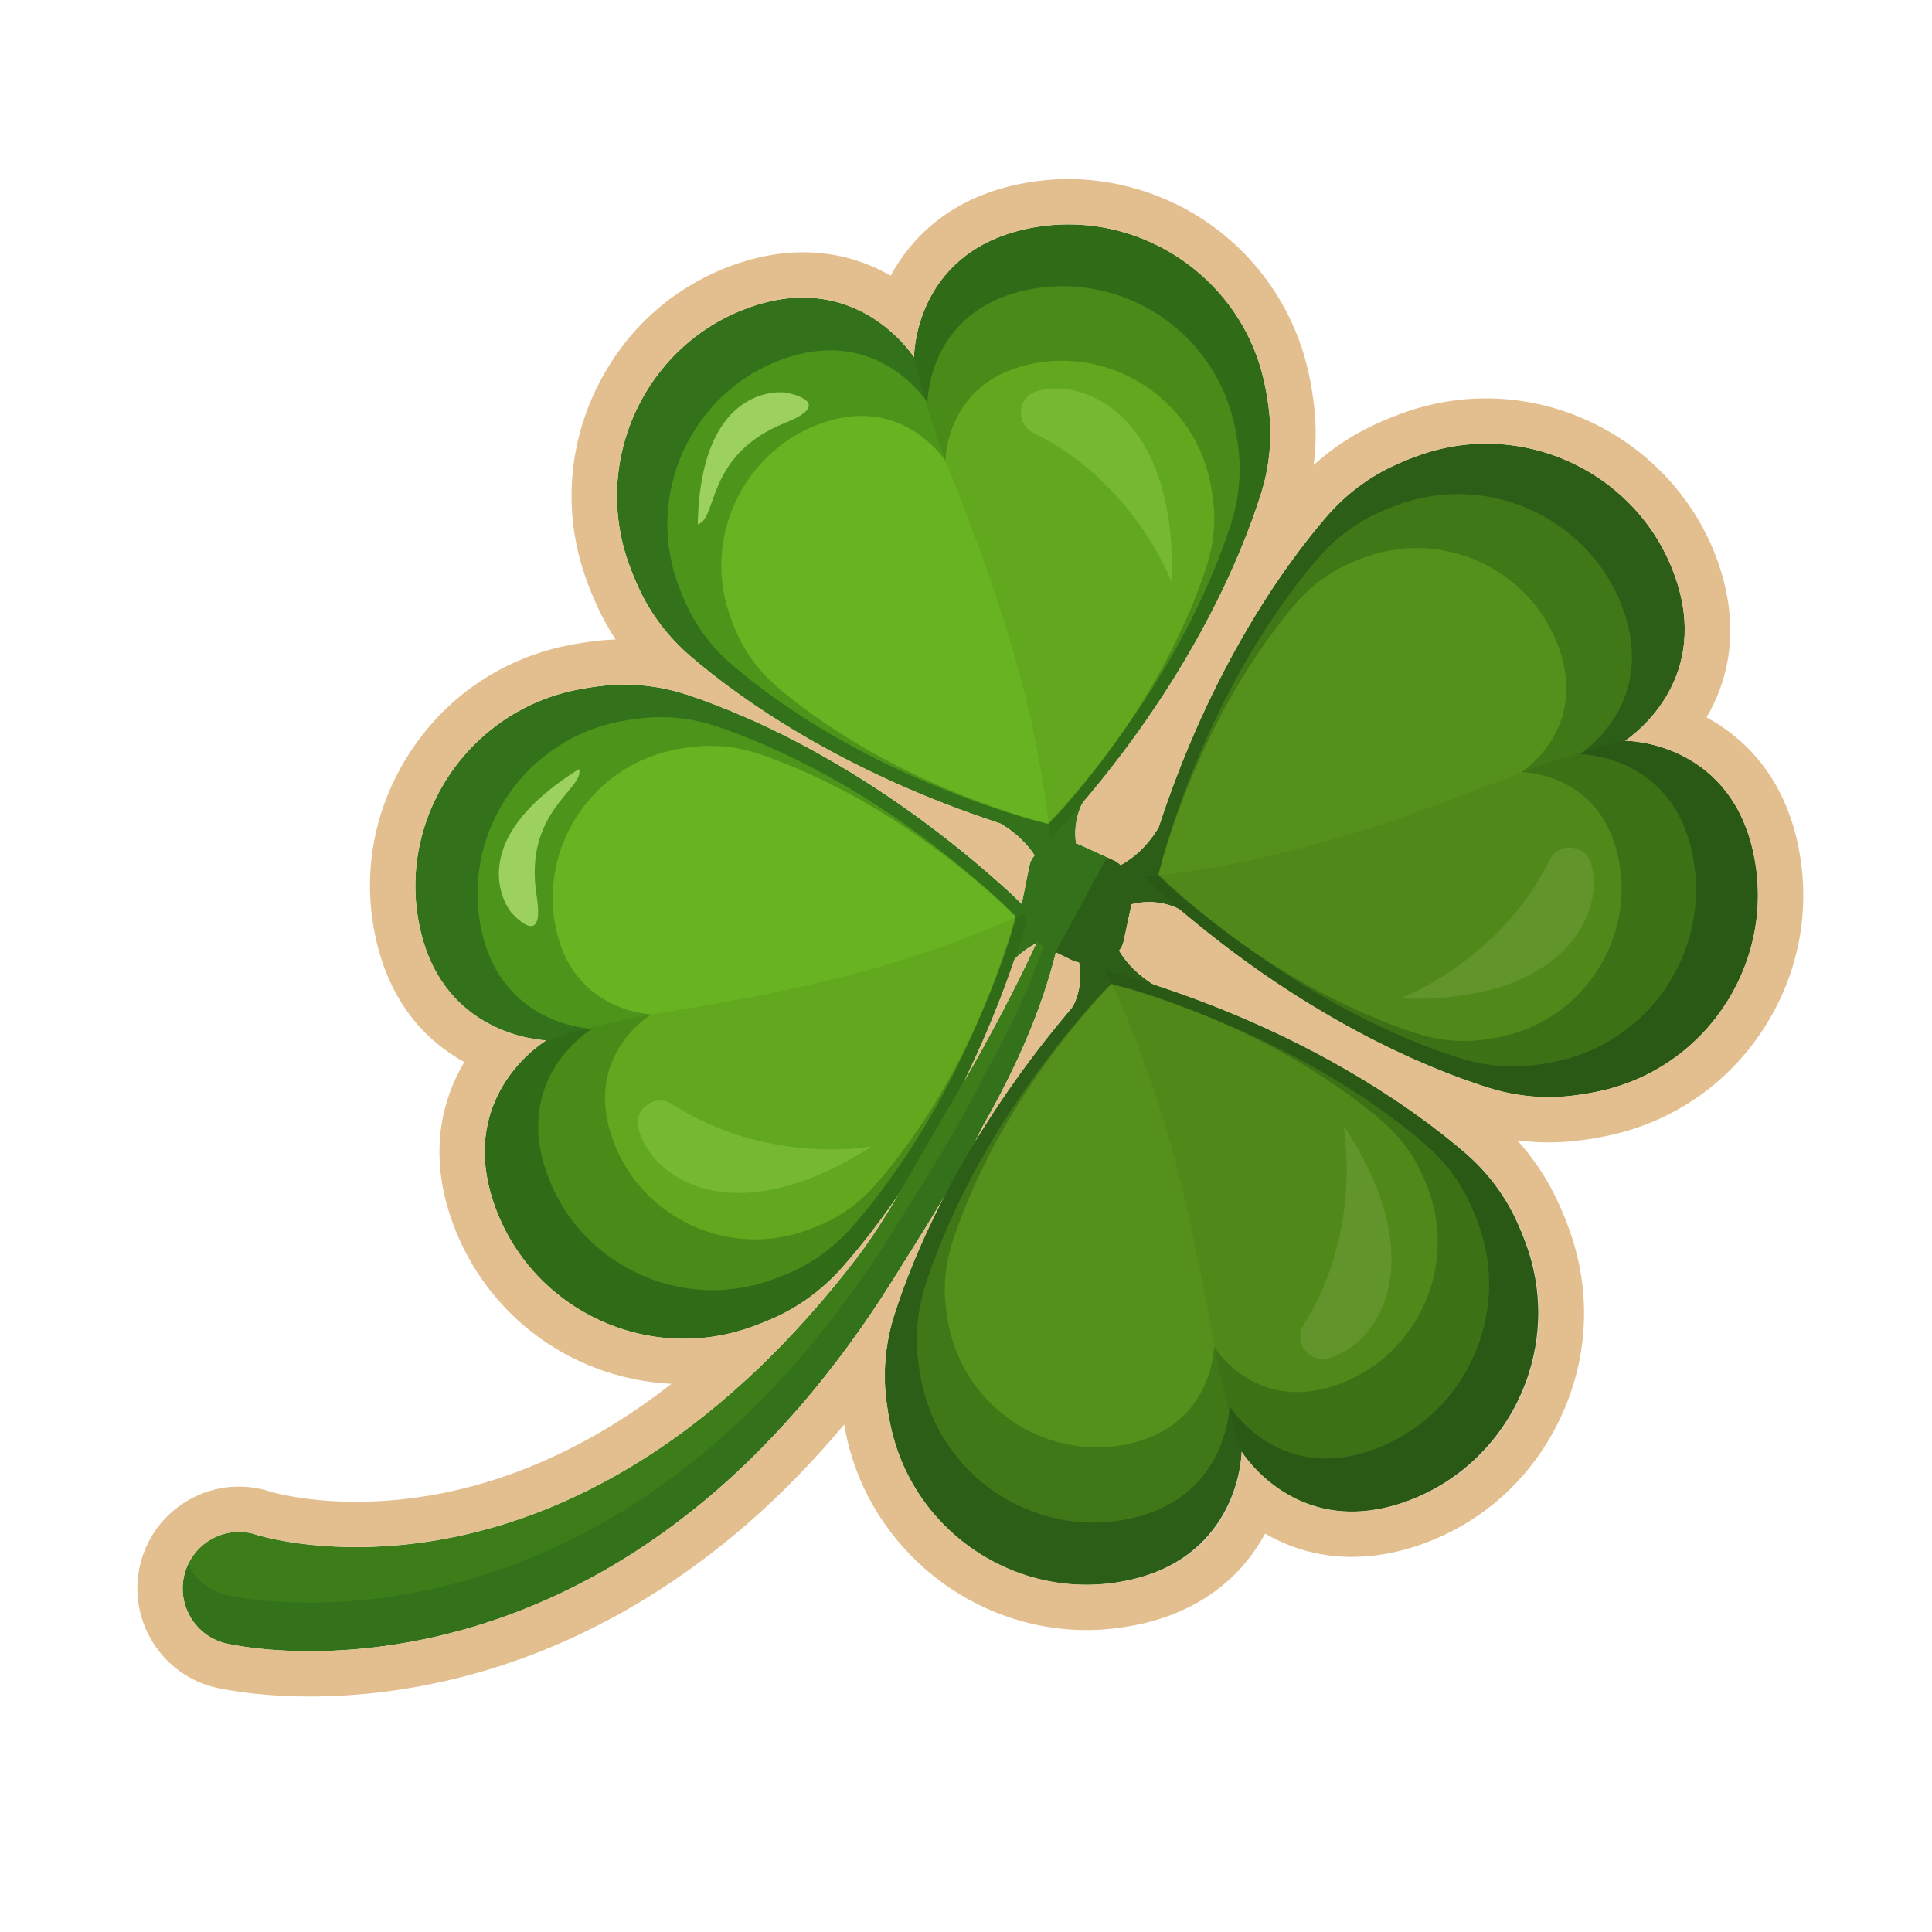 <?xml version="1.0" encoding="utf-8"?>
<!-- Generator: Adobe Illustrator 21.0.0, SVG Export Plug-In . SVG Version: 6.00 Build 0)  -->
<svg version="1.0" id="Layer_1" xmlns="http://www.w3.org/2000/svg" xmlns:xlink="http://www.w3.org/1999/xlink" x="0px" y="0px"
	 viewBox="0 0 255.915 255.915" enable-background="new 0 0 255.915 255.915" xml:space="preserve">
<path fill="#33721A" d="M127.935,107.076c0,0,7.08,1.77,9.815,7.482s5.068-1.609,5.068-1.609s-1.77-4.827,2.333-9.011
	S127.935,107.076,127.935,107.076z"/>
<g>
	<path fill="#33721A" d="M167.019,65.467c-2.542,8.048-9.332,24.818-25.603,43.183l-2.285,2.423l-0.016-0.055l-3.215-0.859
		c-23.498-7.064-38.092-17.757-44.486-23.263c-2.813-2.42-5.104-5.39-6.69-8.743c-0.637-1.358-1.168-2.677-1.603-3.958
		c-4.756-14.056,3.015-29.465,17.201-33.825c13.062-4.013,20.058,5.902,20.766,6.97l-0.016-0.064
		c0-0.097,0.026-13.448,14.381-16.843c14.253-3.366,28.618,5.574,31.936,19.839c0.306,1.329,0.553,2.739,0.721,4.241
		C168.528,58.197,168.139,61.93,167.019,65.467z"/>
	<path opacity="0.5" fill="#69B61B" d="M163.43,55.912c-2.905-12.494-15.488-20.326-27.971-17.375
		c-12.618,2.982-12.596,14.75-12.596,14.75l0.016,0.058c-0.621-0.937-6.748-9.62-18.19-6.104
		c-12.424,3.817-19.231,17.313-15.066,29.625c0.38,1.123,0.845,2.279,1.405,3.466c1.388,2.938,3.397,5.54,5.859,7.66
		c5.601,4.822,18.382,14.188,38.964,20.376l2.816,0.751l0.013,0.048l2.002-2.122c14.252-16.087,20.197-30.774,22.425-37.821
		c0.98-3.098,1.32-6.367,0.955-9.596C163.916,58.312,163.701,57.075,163.43,55.912z"/>
	<path opacity="0.53" fill="#81CE28" d="M160.177,63.286c-2.502-10.762-13.341-17.508-24.093-14.967
		c-10.868,2.569-10.85,12.706-10.85,12.706l0.014,0.05c-0.535-0.807-5.813-8.286-15.668-5.258
		c-10.702,3.288-16.565,14.913-12.977,25.518c0.327,0.968,0.728,1.963,1.21,2.986c1.195,2.531,2.926,4.772,5.047,6.598
		c4.825,4.154,15.834,12.221,33.562,17.551l2.426,0.647l0.012,0.041l1.725-1.827c12.276-13.857,17.397-26.508,19.317-32.578
		c0.844-2.669,1.137-5.485,0.823-8.266C160.595,65.353,160.41,64.288,160.177,63.286z"/>
	<path opacity="0.08" fill="#112805" d="M167.019,65.467c-2.542,8.048-9.332,24.818-25.603,43.183l-2.285,2.423l-0.016-0.055
		c-2.087-20.731-9.231-38.069-13.781-49.826c-2.937-7.59-4.247-13.853-4.247-13.853l-0.016-0.064
		c0-0.097,0.026-13.448,14.381-16.843c14.253-3.366,28.618,5.574,31.936,19.839c0.306,1.329,0.553,2.739,0.721,4.241
		C168.528,58.197,168.139,61.93,167.019,65.467z"/>
	<path opacity="0.7" fill="#BFEB7C" d="M104.07,51.997c0,0-11.262-1.676-11.647,17.461c2.667-0.703,0.983-9.215,11.564-13.438
		C111.029,53.209,104.07,51.997,104.07,51.997z"/>
	<path opacity="0.23" fill="#BFEB7C" d="M137.338,51.826c6.622-1.953,18.612,3.71,17.87,25.283c0,0-4.898-13.174-18.32-19.775
		C134.466,56.142,134.748,52.59,137.338,51.826z"/>
</g>
<path fill="#33721A" d="M130.027,134.644c0,0,1.77-7.08,7.482-9.815c5.712-2.735-1.609-5.068-1.609-5.068s-4.827,1.77-9.011-2.333
	S130.027,134.644,130.027,134.644z"/>
<g>
	<path fill="#33721A" d="M111.479,167.982c5.611-6.305,16.536-20.726,23.977-44.106l0.911-3.203l-0.055,0.014l-2.384-2.321
		C115.826,101.8,99.167,94.742,91.163,92.07c-3.519-1.176-7.244-1.623-10.936-1.268c-1.493,0.148-2.898,0.368-4.22,0.651
		c-14.509,3.114-23.763,17.68-20.243,32.097c3.243,13.274,15.342,14.205,16.622,14.266l-0.064,0.019
		c-0.083,0.049-11.537,6.91-7.101,20.979c4.409,13.966,19.444,21.726,33.396,17.269c1.298-0.418,2.636-0.927,4.012-1.553
		C106.008,173.001,109.015,170.755,111.479,167.982z"/>
	<path opacity="0.5" fill="#69B61B" d="M101.435,169.793c-12.219,3.904-25.39-2.892-29.249-15.125
		c-3.9-12.365,6.218-18.374,6.218-18.374l0.058-0.015c-1.123-0.054-11.718-0.869-14.559-12.497
		c-3.085-12.626,5.021-25.384,17.728-28.112c1.159-0.249,2.39-0.442,3.697-0.568c3.234-0.313,6.498,0.08,9.58,1.109
		c7.011,2.341,21.601,8.522,37.456,23.03l2.087,2.034l0.048-0.013l-0.797,2.806c-6.518,20.479-16.088,33.108-20.999,38.631
		c-2.159,2.428-4.793,4.395-7.753,5.735C103.745,168.981,102.572,169.43,101.435,169.793z"/>
	<path opacity="0.53" fill="#81CE28" d="M106.102,163.222c-10.525,3.363-21.87-2.491-25.194-13.029
		c-3.36-10.651,5.356-15.826,5.356-15.826l0.05-0.013c-0.967-0.046-10.094-0.749-12.541-10.764
		c-2.657-10.875,4.325-21.865,15.271-24.215c0.999-0.214,2.059-0.381,3.184-0.489c2.786-0.27,5.597,0.069,8.252,0.956
		c6.039,2.017,18.606,7.341,32.264,19.838l1.798,1.752l0.041-0.011l-0.686,2.417c-5.614,17.64-13.857,28.519-18.088,33.276
		c-1.86,2.092-4.128,3.786-6.678,4.94C108.091,162.523,107.082,162.909,106.102,163.222z"/>
	<path opacity="0.08" fill="#112805" d="M111.479,167.982c5.611-6.305,16.536-20.726,23.977-44.106l0.911-3.203l-0.055,0.014
		c-18.875,8.825-37.425,11.569-49.853,13.682c-8.023,1.364-14.073,3.447-14.073,3.447l-0.064,0.019
		c-0.083,0.049-11.537,6.91-7.101,20.979c4.409,13.966,19.444,21.726,33.396,17.269c1.298-0.418,2.636-0.927,4.012-1.553
		C106.008,173.001,109.015,170.755,111.479,167.982z"/>
	<path opacity="0.7" fill="#BFEB7C" d="M67.671,120.814c0,0-7.208-8.814,9.032-18.946c0.762,2.651-7.411,5.564-5.619,16.815
		C72.276,126.17,67.671,120.814,67.671,120.814z"/>
	<path opacity="0.23" fill="#BFEB7C" d="M84.562,149.476c1.714,6.687,12.719,14.086,30.868,2.4c0,0-13.823,2.54-26.367-5.607
		C86.798,144.798,83.891,146.86,84.562,149.476z"/>
</g>
<path fill="#33721A" d="M157.596,132.553c0,0-21.32,7.321-17.217,3.138c0.782-0.798,1.352-1.619,1.76-2.426v-0.003
	c0.093-0.187,0.18-0.37,0.257-0.554c0.035-0.087,0.071-0.177,0.106-0.264c0.103-0.27,0.19-0.534,0.264-0.798
	c0.023-0.087,0.045-0.174,0.068-0.261c0.019-0.084,0.042-0.171,0.058-0.254c0.074-0.351,0.126-0.689,0.158-1.014
	c0.013-0.145,0.023-0.286,0.032-0.422c0.01-0.27,0.01-0.525,0.006-0.763c-0.023-0.589-0.097-1.088-0.171-1.467
	c-0.1-0.496-0.206-0.785-0.206-0.785s2.333-7.321,5.068-1.609c0.087,0.18,0.177,0.354,0.27,0.525
	c0.058,0.109,0.119,0.216,0.183,0.319h0.003c0,0.006,0.003,0.01,0.006,0.016c0.006,0.016,0.016,0.035,0.029,0.051
	c0.006,0.013,0.016,0.029,0.026,0.042c0.042,0.071,0.084,0.138,0.132,0.206c0.061,0.103,0.129,0.206,0.2,0.306
	c0.016,0.029,0.035,0.058,0.061,0.087c0.08,0.119,0.167,0.238,0.254,0.354c0.029,0.039,0.058,0.077,0.09,0.113
	c0.013,0.023,0.032,0.045,0.048,0.064c0.016,0.023,0.035,0.045,0.055,0.068c0.042,0.058,0.09,0.116,0.138,0.171
	c0.032,0.042,0.064,0.084,0.1,0.122c0.084,0.1,0.167,0.196,0.254,0.29c0.029,0.032,0.058,0.068,0.09,0.1
	c0.119,0.126,0.238,0.251,0.36,0.373c0.103,0.106,0.212,0.209,0.319,0.309c0.051,0.048,0.103,0.097,0.154,0.142
	c0.103,0.097,0.206,0.187,0.312,0.277c0.116,0.1,0.235,0.2,0.354,0.293c0.177,0.145,0.354,0.28,0.534,0.412
	c0.103,0.077,0.206,0.151,0.309,0.222c0.016,0.013,0.029,0.023,0.045,0.032c0.129,0.09,0.261,0.177,0.393,0.264
	c0.135,0.09,0.273,0.177,0.409,0.261c0.016,0.01,0.035,0.023,0.052,0.032c0.003,0,0.003,0,0.006,0.003
	C155.392,132.003,157.596,132.553,157.596,132.553z"/>
<g>
	<path fill="#33721A" d="M194.094,152.734c-6.385-5.52-20.962-16.238-44.449-23.342l-3.217-0.865l0.015,0.055L144.155,131
		c-16.31,18.339-23.133,35.099-25.692,43.141c-1.127,3.536-1.521,7.267-1.114,10.954c0.169,1.491,0.409,2.892,0.711,4.211
		c3.32,14.464,18.018,23.508,32.386,19.781c13.229-3.434,13.989-15.546,14.032-16.827l0.02,0.063
		c0.051,0.082,7.074,11.438,21.081,6.799c13.904-4.609,21.452-19.756,16.798-33.643c-0.437-1.292-0.965-2.622-1.61-3.99
		C199.191,158.133,196.902,155.159,194.094,152.734z"/>
	<path opacity="0.5" fill="#69B61B" d="M196.048,162.752c4.077,12.162-2.533,25.431-14.713,29.465
		c-12.31,4.078-18.463-5.953-18.463-5.953l-0.016-0.058c-0.038,1.123-0.703,11.73-12.291,14.738
		c-12.583,3.266-25.457-4.656-28.365-17.324c-0.265-1.156-0.476-2.384-0.621-3.688c-0.359-3.23-0.012-6.498,0.974-9.595
		c2.242-7.044,8.217-21.722,22.502-37.786l2.005-2.116l-0.014-0.048l2.818,0.756c20.573,6.223,33.339,15.611,38.932,20.443
		c2.459,2.124,4.463,4.729,5.846,7.67C195.203,160.454,195.668,161.62,196.048,162.752z"/>
	<path opacity="0.53" fill="#81CE28" d="M189.41,158.18c3.512,10.476-2.182,21.905-12.673,25.381
		c-10.604,3.513-15.904-5.128-15.904-5.128l-0.014-0.05c-0.033,0.968-0.606,10.104-10.588,12.695
		c-10.839,2.813-21.928-4.01-24.433-14.922c-0.229-0.996-0.41-2.053-0.535-3.177c-0.309-2.782-0.01-5.598,0.839-8.265
		c1.931-6.068,7.078-18.711,19.382-32.548l1.727-1.823l-0.012-0.041l2.427,0.652c17.721,5.36,28.717,13.447,33.535,17.609
		c2.118,1.83,3.845,4.074,5.035,6.607C188.682,156.2,189.083,157.205,189.41,158.18z"/>
	<path opacity="0.08" fill="#112805" d="M194.094,152.734c-6.385-5.52-20.962-16.238-44.449-23.342l-3.217-0.865l0.015,0.055
		c9.093,18.747,12.099,37.258,14.389,49.655c1.478,8.003,3.647,14.023,3.647,14.023l0.02,0.063
		c0.051,0.082,7.074,11.438,21.081,6.799c13.904-4.609,21.452-19.756,16.798-33.643c-0.437-1.292-0.965-2.622-1.61-3.99
		C199.191,158.133,196.902,155.159,194.094,152.734z"/>
	<path opacity="0.23" fill="#BFEB7C" d="M175.967,179.917c6.664-1.81,13.907-12.921,1.963-30.902c0,0,2.736,13.786-5.234,26.447
		C171.258,177.748,173.361,180.625,175.967,179.917z"/>
</g>
<path fill="#33721A" d="M158.642,122.201c-0.798-0.782-1.619-1.352-2.426-1.76h-0.003c-0.003-0.003-0.003-0.003-0.006-0.003h-0.003
	v-0.003c-0.003,0-0.003-0.003-0.006-0.003c-0.177-0.09-0.36-0.171-0.537-0.248c-0.087-0.035-0.177-0.071-0.264-0.106
	c-0.357-0.138-0.711-0.248-1.056-0.331c-0.087-0.019-0.174-0.042-0.257-0.058c-0.351-0.077-0.689-0.125-1.014-0.158
	c-0.145-0.013-0.283-0.023-0.422-0.032c-0.148-0.006-0.293-0.01-0.431-0.01c-1.139-0.003-2.008,0.206-2.381,0.315
	c-0.132,0.039-0.203,0.064-0.203,0.064s-7.321-2.333-1.609-5.068c0.068-0.035,0.138-0.068,0.206-0.103
	c0.068-0.035,0.132-0.068,0.199-0.106c0.023-0.006,0.042-0.019,0.061-0.029c0.019-0.01,0.039-0.023,0.058-0.032
	c0.164-0.087,0.322-0.18,0.479-0.277c0.029-0.019,0.058-0.035,0.084-0.055c0.129-0.077,0.254-0.161,0.376-0.248
	c0.029-0.016,0.058-0.035,0.087-0.061c0.135-0.09,0.264-0.187,0.393-0.286c0.01-0.003,0.019-0.01,0.026-0.019
	c0.138-0.103,0.27-0.209,0.399-0.319c0.019-0.013,0.039-0.032,0.058-0.048c0.09-0.074,0.177-0.151,0.264-0.232
	c0.051-0.042,0.097-0.084,0.145-0.129c0.106-0.097,0.212-0.2,0.315-0.299c0.254-0.254,0.496-0.512,0.724-0.776
	c0.071-0.077,0.138-0.158,0.203-0.238c0.142-0.171,0.28-0.344,0.409-0.518c0.08-0.103,0.155-0.203,0.232-0.306
	c0.003-0.006,0.01-0.016,0.016-0.026c0.087-0.119,0.171-0.238,0.248-0.354c0.08-0.116,0.158-0.235,0.232-0.351
	c0.077-0.119,0.151-0.238,0.225-0.357c0,0,0-0.003,0.003-0.003c0-0.003,0.003-0.01,0.006-0.013c1.483-2.423,2.034-4.631,2.034-4.631
	s0.261,0.763,0.656,1.969c0.019,0.061,0.042,0.122,0.061,0.187v0.003c0.66,2.021,1.654,5.159,2.449,8.097
	c0.673,2.488,1.2,4.827,1.255,6.208v0.003c0.003,0.035,0.003,0.068,0.003,0.1C159.962,122.742,159.608,123.147,158.642,122.201z"/>
<g>
	<path fill="#33721A" d="M197.113,144.068c-8.048-2.542-24.818-9.332-43.183-25.603l-2.423-2.285l0.055-0.016l0.859-3.215
		c7.064-23.498,17.757-38.092,23.263-44.486c2.42-2.813,5.39-5.104,8.743-6.69c1.358-0.637,2.677-1.168,3.958-1.603
		c14.056-4.756,29.465,3.015,33.825,17.201c4.013,13.062-5.902,20.058-6.97,20.766l0.064-0.016c0.097,0,13.448,0.026,16.843,14.381
		c3.366,14.253-5.574,28.618-19.839,31.936c-1.329,0.306-2.739,0.553-4.241,0.721C204.383,145.577,200.65,145.188,197.113,144.068z"
		/>
	<path opacity="0.5" fill="#69B61B" d="M206.668,140.479c12.494-2.905,20.326-15.488,17.375-27.971
		c-2.982-12.618-14.75-12.596-14.75-12.596l-0.058,0.016c0.937-0.621,9.62-6.748,6.104-18.19
		c-3.817-12.424-17.313-19.231-29.624-15.066c-1.123,0.38-2.279,0.845-3.466,1.405c-2.938,1.388-5.54,3.397-7.66,5.859
		c-4.822,5.601-14.188,18.382-20.376,38.964l-0.751,2.816l-0.048,0.013l2.122,2.002c16.087,14.252,30.774,20.197,37.821,22.425
		c3.098,0.98,6.367,1.32,9.596,0.955C204.268,140.965,205.504,140.75,206.668,140.479z"/>
	<path opacity="0.53" fill="#81CE28" d="M199.294,137.226c10.762-2.502,17.508-13.341,14.967-24.093
		c-2.569-10.868-12.706-10.85-12.706-10.85l-0.05,0.014c0.807-0.535,8.286-5.813,5.258-15.668
		c-3.288-10.702-14.913-16.565-25.518-12.977c-0.968,0.327-1.963,0.728-2.986,1.21c-2.531,1.195-4.772,2.926-6.598,5.047
		c-4.154,4.825-12.221,15.834-17.551,33.562l-0.647,2.426l-0.041,0.012l1.827,1.725c13.857,12.276,26.508,17.397,32.578,19.317
		c2.669,0.844,5.485,1.137,8.266,0.823C197.227,137.644,198.292,137.459,199.294,137.226z"/>
	<path opacity="0.08" fill="#112805" d="M197.113,144.068c-8.048-2.542-24.818-9.332-43.183-25.603l-2.423-2.285l0.055-0.016
		c20.731-2.087,38.069-9.231,49.826-13.781c7.59-2.937,13.853-4.247,13.853-4.247l0.064-0.016c0.097,0,13.448,0.026,16.843,14.381
		c3.366,14.253-5.574,28.618-19.839,31.936c-1.329,0.306-2.739,0.553-4.241,0.721C204.383,145.577,200.65,145.188,197.113,144.068z"
		/>
	<path opacity="0.23" fill="#BFEB7C" d="M210.754,114.387c1.953,6.622-3.71,18.612-25.283,17.87c0,0,13.174-4.898,19.775-18.32
		C206.438,111.515,209.99,111.797,210.754,114.387z"/>
</g>
<path fill="#33721A" d="M141.857,114.259c-1.065,11.974-4.518,22.385-11.749,35.054c-2.883,6.098-8.373,14.707-11.99,20.467
	c-3.604,5.77-7.653,11.305-12.142,16.528c-4.518,5.197-9.49,10.085-15.028,14.382c-5.522,4.312-11.575,8.061-18.089,10.999
	c-6.504,2.941-13.461,5.062-20.654,6.163c-3.595,0.557-7.247,0.853-10.945,0.866c-1.85,0.006-3.707-0.061-5.59-0.216
	c-0.946-0.08-1.892-0.177-2.858-0.309c-0.483-0.068-0.972-0.142-1.474-0.228l-0.772-0.142l-0.415-0.087l-0.225-0.048l-0.312-0.077
	c-3.961-1.133-6.262-5.274-5.136-9.252c0.116-0.409,0.264-0.798,0.441-1.171c1.525-3.237,5.194-4.988,8.737-3.994
	c0,0,0,0,0.003,0.003h0.003c0.006,0.003,0.016,0.006,0.019,0.01c0.013,0.006,0.048,0.016,0.077,0.026
	c0.055,0.019,0.119,0.042,0.193,0.061l0.444,0.129c0.312,0.087,0.64,0.17,0.975,0.251c0.673,0.158,1.371,0.299,2.079,0.428
	c1.419,0.254,2.877,0.451,4.354,0.586c2.951,0.267,5.963,0.315,8.978,0.135c6.037-0.348,12.09-1.564,17.937-3.572
	c5.854-2.002,11.508-4.792,16.837-8.2c5.345-3.395,10.34-7.45,15.015-11.904c4.647-4.486,8.985-9.368,12.956-14.581
	c3.984-5.2,7.63-12.203,11.003-17.896c6.008-10.118,11.17-19.614,15.672-30.337C140.763,116.997,141.316,115.639,141.857,114.259z"
	/>
<path opacity="0.18" fill="#69B61B" d="M140.203,118.333c-1.837,7.949-5.046,15.694-10.095,24.544
	c-2.883,6.098-8.373,14.707-11.99,20.467c-3.604,5.77-7.653,11.305-12.142,16.528c-4.518,5.197-9.49,10.085-15.028,14.382
	c-5.522,4.312-11.575,8.061-18.089,10.999c-6.504,2.941-13.461,5.062-20.654,6.163c-3.595,0.557-7.247,0.853-10.945,0.866
	c-1.85,0.006-3.707-0.061-5.59-0.216c-0.946-0.08-1.892-0.177-2.858-0.309c-0.483-0.068-0.972-0.142-1.474-0.228l-0.772-0.142
	l-0.415-0.087l-0.225-0.048l-0.312-0.077c-2.146-0.611-3.804-2.111-4.695-3.987c1.525-3.237,5.194-4.988,8.737-3.994
	c0,0,0,0,0.003,0.003h0.003c0.006,0.003,0.016,0.006,0.019,0.01c0.013,0.006,0.048,0.016,0.077,0.026
	c0.055,0.019,0.119,0.042,0.193,0.061l0.444,0.129c0.312,0.087,0.64,0.17,0.975,0.251c0.673,0.158,1.371,0.299,2.079,0.428
	c1.419,0.254,2.877,0.451,4.354,0.586c2.951,0.267,5.963,0.315,8.978,0.135c6.037-0.348,12.09-1.564,17.937-3.572
	c5.854-2.002,11.508-4.792,16.837-8.2c5.345-3.395,10.34-7.45,15.015-11.904c4.647-4.486,8.985-9.368,12.956-14.581
	c3.984-5.2,7.63-12.203,11.003-17.896C130.539,138.552,135.701,129.055,140.203,118.333z"/>
<path fill="#33721A" d="M149.834,119.804c-0.003,0.164-0.023,0.331-0.058,0.496l-0.943,4.406c-0.096,0.457-0.306,0.869-0.595,1.21
	h-0.003c-0.393,0.473-0.946,0.811-1.577,0.936l-2.887,0.579c-0.283,0.058-0.57,0.071-0.853,0.035
	c-0.319-0.032-0.631-0.122-0.92-0.264l-2.121-1.039l-0.01-0.006l-1.661-0.811l-0.003-0.003c-0.264-0.129-0.502-0.299-0.711-0.502
	c-0.039-0.035-0.077-0.074-0.116-0.116c-0.216-0.235-0.389-0.505-0.515-0.801l-1.271-3.022c-0.132-0.315-0.206-0.65-0.216-0.991
	c-0.01-0.216,0.006-0.431,0.051-0.644l0.933-4.621c0.103-0.508,0.344-0.969,0.685-1.336c0.351-0.383,0.811-0.666,1.332-0.805
	l2.832-0.75c0.438-0.116,0.895-0.122,1.329-0.023c0.187,0.042,0.37,0.103,0.544,0.183l3.553,1.628l0.927,0.425
	c0.331,0.151,0.624,0.364,0.866,0.621l0.003,0.003c0.351,0.373,0.599,0.84,0.702,1.355l0.65,3.218
	C149.825,119.376,149.844,119.591,149.834,119.804z"/>
<path opacity="0.23" fill="#161E11" d="M232.149,112.502c-3.395-14.356-16.747-14.382-16.843-14.382l-0.064,0.016
	c1.068-0.708,10.983-7.704,6.97-20.766c-4.36-14.185-19.769-21.957-33.825-17.201c-1.281,0.434-2.6,0.965-3.958,1.603
	c-3.353,1.586-6.324,3.878-8.744,6.69c-0.344,0.399-0.708,0.83-1.091,1.297c-0.097,0.116-0.193,0.232-0.29,0.354
	c-0.071,0.087-0.142,0.171-0.212,0.257c-0.093,0.116-0.19,0.235-0.286,0.357c-0.097,0.119-0.193,0.241-0.293,0.367
	c-0.142,0.18-0.286,0.364-0.434,0.553c-0.212,0.274-0.428,0.554-0.647,0.843c-0.113,0.145-0.222,0.29-0.331,0.438
	c-0.113,0.148-0.225,0.299-0.338,0.451c-0.113,0.151-0.228,0.306-0.341,0.463c-0.232,0.315-0.463,0.634-0.702,0.965
	c-0.023,0.029-0.045,0.058-0.064,0.087c-0.212,0.302-0.431,0.608-0.65,0.924c-0.122,0.174-0.241,0.348-0.364,0.525
	c-0.122,0.177-0.241,0.354-0.367,0.531c0,0.003-0.003,0.003-0.003,0.006c-0.216,0.319-0.434,0.644-0.656,0.975
	c-0.061,0.093-0.122,0.187-0.183,0.28c-0.093,0.142-0.19,0.286-0.283,0.431c-0.125,0.193-0.254,0.389-0.38,0.586
	c-0.383,0.595-0.769,1.204-1.159,1.834c-0.129,0.206-0.257,0.418-0.389,0.628c-0.328,0.541-0.66,1.094-0.991,1.661
	c-0.167,0.283-0.332,0.57-0.499,0.859c-0.296,0.512-0.592,1.033-0.891,1.567c-0.541,0.975-1.088,1.982-1.632,3.028
	c-0.254,0.486-0.508,0.982-0.763,1.487c-0.003,0.003-0.003,0.01-0.01,0.016c-0.251,0.499-0.502,1.007-0.756,1.522
	c-0.126,0.257-0.251,0.518-0.376,0.779c-0.126,0.264-0.251,0.528-0.376,0.792c-0.126,0.267-0.251,0.537-0.377,0.808
	c-0.125,0.27-0.251,0.544-0.376,0.817c-0.126,0.273-0.251,0.55-0.377,0.83c-0.122,0.277-0.248,0.557-0.373,0.84
	c-0.122,0.283-0.248,0.566-0.37,0.853c-0.122,0.286-0.248,0.573-0.37,0.862c-0.367,0.872-0.734,1.76-1.094,2.665
	c-0.061,0.151-0.119,0.299-0.18,0.454c-0.058,0.151-0.119,0.302-0.18,0.457c-0.238,0.608-0.473,1.229-0.708,1.854
	c-0.087,0.235-0.177,0.47-0.264,0.708c-0.174,0.473-0.347,0.953-0.521,1.435c-0.087,0.241-0.171,0.486-0.257,0.727
	c-0.171,0.489-0.341,0.981-0.508,1.477c-0.167,0.496-0.335,0.998-0.499,1.503c-0.003,0.003-0.006,0.01-0.006,0.013
	c-0.003,0-0.003,0.003-0.003,0.003c-0.074,0.119-0.148,0.238-0.225,0.357c-0.074,0.116-0.151,0.235-0.232,0.351
	c-0.08,0.119-0.164,0.235-0.248,0.354c-0.006,0.01-0.013,0.019-0.016,0.026c-0.077,0.103-0.151,0.203-0.232,0.306
	c-0.129,0.174-0.267,0.348-0.409,0.518c-0.064,0.08-0.132,0.161-0.203,0.238c-0.228,0.264-0.47,0.521-0.724,0.776
	c-0.103,0.1-0.209,0.203-0.315,0.299c-0.048,0.045-0.093,0.087-0.145,0.129c-0.084,0.08-0.174,0.158-0.264,0.232
	c-0.019,0.016-0.039,0.035-0.058,0.048c-0.129,0.113-0.261,0.219-0.399,0.319c-0.006,0.01-0.016,0.016-0.026,0.019
	c-0.129,0.1-0.257,0.196-0.393,0.286c-0.029,0.026-0.058,0.045-0.087,0.061c-0.122,0.087-0.248,0.171-0.376,0.248
	c-0.026,0.019-0.055,0.035-0.084,0.055c-0.158,0.097-0.315,0.19-0.479,0.277c-0.019,0.01-0.039,0.023-0.058,0.032
	c-0.01,0.006-0.019,0.011-0.029,0.016c-0.01,0.006-0.022,0.01-0.032,0.013c-0.241-0.257-0.534-0.47-0.866-0.621l-0.927-0.425
	c-1.252,2.333-5.87,10.803-6.694,12.312l-0.003,0.003v0.003c-0.08,0.145-0.122,0.225-0.122,0.225l0.052,0.064v0.003l0.01,0.006
	l2.121,1.039c0.29,0.142,0.602,0.232,0.92,0.264c0.074,0.38,0.148,0.879,0.171,1.467c0.003,0.238,0.003,0.492-0.006,0.763
	c-0.01,0.135-0.019,0.277-0.032,0.422c-0.032,0.325-0.084,0.663-0.158,1.014c-0.016,0.084-0.039,0.171-0.058,0.254
	c-0.023,0.087-0.045,0.174-0.068,0.261c-0.074,0.264-0.161,0.528-0.264,0.798c-0.035,0.087-0.071,0.177-0.106,0.264
	c-0.077,0.183-0.164,0.367-0.257,0.554v0.003c-5.326,6.262-9.558,12.299-12.908,17.825c0,0.003-0.003,0.003-0.003,0.003
	c-1.577,2.607-2.961,5.101-4.167,7.45c-0.003,0.006-0.006,0.01-0.01,0.016c-3.369,6.542-5.387,11.968-6.539,15.604
	c-1.12,3.537-1.509,7.27-1.091,10.954c0.167,1.503,0.415,2.912,0.721,4.241c3.318,14.266,17.683,23.205,31.936,19.839
	c14.356-3.395,14.382-16.747,14.382-16.843l-0.016-0.064c0.708,1.068,7.704,10.983,20.766,6.97
	c14.185-4.36,21.957-19.769,17.201-33.825c-0.434-1.281-0.965-2.6-1.603-3.958c-1.586-3.353-3.878-6.324-6.69-8.744
	c-6.085-5.242-19.604-15.176-41.149-22.211c-0.003-0.003-0.003-0.003-0.006-0.003c-0.016-0.01-0.035-0.023-0.052-0.032
	c-0.135-0.084-0.273-0.171-0.409-0.261c-0.132-0.084-0.261-0.171-0.393-0.264c-0.016-0.01-0.029-0.019-0.045-0.032
	c-0.103-0.071-0.206-0.145-0.309-0.222c-0.18-0.132-0.357-0.267-0.534-0.412c-0.119-0.093-0.238-0.19-0.354-0.293
	c-0.106-0.09-0.209-0.18-0.312-0.277c-0.052-0.045-0.103-0.093-0.154-0.142c-0.109-0.1-0.216-0.203-0.319-0.309
	c-0.126-0.122-0.245-0.245-0.36-0.373c-0.032-0.032-0.061-0.068-0.09-0.1c-0.087-0.093-0.17-0.19-0.254-0.29
	c-0.035-0.039-0.068-0.08-0.1-0.122c-0.051-0.055-0.097-0.113-0.142-0.171h0.003c-0.019-0.023-0.039-0.045-0.055-0.068
	c-0.016-0.019-0.035-0.042-0.048-0.064c-0.032-0.035-0.061-0.074-0.09-0.113c-0.087-0.116-0.174-0.235-0.254-0.354
	c-0.026-0.029-0.045-0.058-0.061-0.087c-0.071-0.1-0.138-0.203-0.2-0.306c-0.048-0.068-0.09-0.135-0.132-0.206
	c-0.01-0.013-0.019-0.029-0.026-0.042c-0.013-0.016-0.023-0.035-0.029-0.051c-0.003-0.006-0.006-0.01-0.006-0.016
	c0.29-0.341,0.499-0.753,0.595-1.21l0.943-4.406c0.035-0.164,0.055-0.331,0.058-0.496c0.373-0.109,1.242-0.319,2.381-0.315
	c0.138,0,0.283,0.003,0.431,0.01c0.138,0.01,0.277,0.019,0.422,0.032c0.325,0.032,0.663,0.08,1.014,0.158
	c0.084,0.016,0.171,0.039,0.257,0.058c0.344,0.084,0.698,0.193,1.056,0.331c0.087,0.035,0.177,0.071,0.264,0.106
	c0.177,0.077,0.36,0.158,0.537,0.248c0.003,0,0.003,0.003,0.006,0.003v0.003h0.003c0.003,0,0.003,0,0.006,0.003h0.003
	c2.999,2.552,5.95,4.853,8.814,6.925c0.261,0.187,0.521,0.373,0.779,0.56c0.499,0.354,0.994,0.705,1.487,1.046
	c0.019,0.013,0.039,0.026,0.058,0.039c1.538,1.065,3.051,2.063,4.528,2.999c0.302,0.19,0.602,0.38,0.901,0.566
	c1.41,0.875,2.79,1.696,4.132,2.462c0.232,0.132,0.463,0.264,0.695,0.393c0.229,0.129,0.46,0.254,0.685,0.383
	c0.228,0.125,0.457,0.251,0.682,0.373c0.454,0.248,0.901,0.486,1.342,0.721c0.222,0.116,0.441,0.232,0.66,0.348
	c0.219,0.113,0.438,0.225,0.653,0.338c0.431,0.222,0.859,0.438,1.281,0.647c0.212,0.106,0.422,0.209,0.631,0.312
	c0.209,0.103,0.418,0.203,0.624,0.302c0.331,0.161,0.66,0.319,0.985,0.47c0.483,0.228,0.956,0.447,1.422,0.66
	c0.193,0.087,0.386,0.174,0.579,0.261c0.026,0.013,0.051,0.023,0.077,0.035c0.264,0.116,0.521,0.229,0.776,0.341
	c0.283,0.122,0.56,0.241,0.837,0.36c0.183,0.08,0.364,0.154,0.544,0.232c0.901,0.376,1.763,0.724,2.584,1.043
	c0.164,0.064,0.325,0.125,0.486,0.187c0.093,0.035,0.183,0.068,0.274,0.103c0.167,0.061,0.331,0.122,0.492,0.183
	s0.322,0.119,0.48,0.177c0.158,0.058,0.312,0.113,0.467,0.167c0.618,0.222,1.204,0.425,1.757,0.608
	c0.277,0.093,0.544,0.18,0.805,0.264c0.129,0.042,0.257,0.084,0.383,0.122c3.537,1.12,7.27,1.509,10.954,1.091
	c1.503-0.167,2.912-0.415,4.241-0.721C226.576,141.12,235.515,126.755,232.149,112.502z"/>
<g>
	<path fill="#E3BE8F" d="M141.522,29.722c12.054,0.001,23.022,8.317,25.867,20.549c0.306,1.329,0.553,2.739,0.721,4.241
		c0.418,3.685,0.029,7.418-1.091,10.954c-2.435,7.707-8.788,23.416-23.607,40.86c-1.093,2.134-1.057,4.168-0.873,5.406
		c0.187,0.042,0.37,0.103,0.544,0.183l3.553,1.628l0.927,0.425c0.332,0.151,0.625,0.364,0.866,0.621
		c0.022-0.006,0.042-0.019,0.061-0.029c0.019-0.01,0.039-0.022,0.058-0.032c0.164-0.087,0.322-0.18,0.479-0.277
		c0.029-0.019,0.058-0.035,0.084-0.055c0.129-0.077,0.254-0.161,0.376-0.248c0.029-0.016,0.058-0.035,0.087-0.061
		c0.135-0.09,0.264-0.187,0.393-0.286c0.01-0.003,0.019-0.01,0.026-0.019c0.138-0.103,0.27-0.209,0.399-0.319
		c0.019-0.013,0.039-0.032,0.058-0.048c0.09-0.074,0.177-0.151,0.264-0.232c0.052-0.042,0.096-0.084,0.145-0.129
		c0.106-0.097,0.212-0.2,0.315-0.299c0.254-0.254,0.496-0.512,0.724-0.776c0.071-0.077,0.138-0.158,0.203-0.238
		c0.142-0.171,0.28-0.344,0.409-0.518c0.08-0.103,0.155-0.203,0.232-0.306c0.003-0.006,0.01-0.016,0.016-0.026
		c0.087-0.119,0.171-0.238,0.248-0.354c0.08-0.116,0.158-0.235,0.232-0.351c0.077-0.119,0.151-0.238,0.225-0.357
		c0,0,0-0.003,0.003-0.003c0-0.003,0.003-0.01,0.006-0.013c0.057-0.174,0.115-0.345,0.172-0.518c0.087-0.265,0.174-0.53,0.263-0.792
		c0.021-0.064,0.042-0.129,0.064-0.192c0.167-0.496,0.338-0.988,0.509-1.477c0.087-0.241,0.171-0.486,0.257-0.727
		c0.113-0.315,0.227-0.624,0.34-0.936c0.095-0.261,0.19-0.521,0.285-0.779c0.054-0.143,0.107-0.287,0.16-0.429
		c0.235-0.624,0.47-1.245,0.708-1.854c0.061-0.154,0.122-0.306,0.18-0.457c0.061-0.154,0.119-0.303,0.18-0.454
		c0.004-0.01,0.008-0.02,0.012-0.03c0.169-0.423,0.341-0.829,0.511-1.244c0.19-0.464,0.379-0.935,0.571-1.39
		c0.122-0.29,0.248-0.576,0.37-0.862c0.027-0.063,0.054-0.125,0.081-0.187c0.078-0.18,0.155-0.359,0.233-0.537
		c0.019-0.043,0.037-0.086,0.056-0.128c0.125-0.283,0.251-0.563,0.373-0.84c0.125-0.28,0.251-0.557,0.376-0.83
		c0.125-0.274,0.251-0.547,0.376-0.817c0.042-0.091,0.085-0.182,0.127-0.273c0.093-0.198,0.185-0.397,0.277-0.593
		c0.116-0.244,0.232-0.489,0.349-0.733c0.125-0.261,0.251-0.521,0.376-0.779c0.221-0.447,0.439-0.887,0.657-1.322
		c0.092-0.183,0.184-0.361,0.276-0.542c0.198-0.391,0.397-0.781,0.595-1.161c0.237-0.456,0.474-0.901,0.712-1.342
		c0.084-0.157,0.169-0.313,0.253-0.468c0.223-0.41,0.446-0.819,0.667-1.218c0.188-0.336,0.375-0.66,0.561-0.987
		c0.132-0.232,0.264-0.465,0.395-0.693c0.145-0.251,0.288-0.501,0.434-0.747c0.332-0.566,0.663-1.12,0.991-1.661
		c0.132-0.209,0.261-0.422,0.389-0.628c0.256-0.414,0.508-0.808,0.761-1.205c0.174-0.274,0.349-0.555,0.521-0.821
		c0.085-0.132,0.171-0.264,0.255-0.394c0.094-0.145,0.19-0.29,0.283-0.431c0.061-0.093,0.122-0.187,0.184-0.28
		c0.22-0.328,0.437-0.65,0.65-0.965c0.002-0.003,0.004-0.007,0.007-0.01c0-0.002,0.003-0.003,0.003-0.006
		c0.125-0.177,0.245-0.354,0.367-0.531c0.122-0.177,0.241-0.351,0.364-0.525c0.219-0.315,0.438-0.621,0.65-0.924
		c0.012-0.018,0.027-0.036,0.041-0.055c0.057-0.08,0.111-0.151,0.168-0.23c0.187-0.26,0.373-0.517,0.558-0.767
		c0.113-0.158,0.229-0.312,0.341-0.463c0.071-0.096,0.142-0.19,0.213-0.284c0.097-0.129,0.191-0.254,0.287-0.38
		c0.056-0.074,0.112-0.15,0.169-0.224c0.219-0.29,0.435-0.57,0.647-0.843c0.092-0.118,0.181-0.231,0.271-0.345
		c0.025-0.032,0.051-0.065,0.076-0.097c0.029-0.036,0.059-0.075,0.087-0.111c0.1-0.125,0.197-0.248,0.293-0.367
		c0.096-0.122,0.193-0.241,0.286-0.357c0.071-0.087,0.142-0.171,0.212-0.257c0.04-0.05,0.08-0.097,0.119-0.146
		c0.442-0.54,0.867-1.049,1.26-1.505c2.42-2.813,5.39-5.104,8.744-6.69c1.358-0.637,2.677-1.168,3.958-1.603
		c2.636-0.892,5.319-1.343,7.969-1.394c0.17-0.003,0.34-0.005,0.51-0.005c11.288,0,21.857,7.245,25.347,18.6
		c4.012,13.06-5.899,20.056-6.97,20.766l0.063-0.016h0.001h0c0.096,0,13.448,0.026,16.843,14.382
		c3.366,14.253-5.574,28.618-19.839,31.936c-1.329,0.306-2.739,0.553-4.241,0.721c-0.461,0.052-0.922,0.092-1.384,0.119
		c-0.196,0.012-0.391,0.012-0.587,0.019c-0.266,0.01-0.532,0.024-0.798,0.026c-0.045,0-0.091,0-0.136,0
		c-2.725,0-5.441-0.429-8.05-1.255c-0.013-0.004-0.028-0.009-0.041-0.013c-0.112-0.035-0.227-0.072-0.341-0.109
		c-0.261-0.084-0.528-0.171-0.805-0.264c-0.048-0.016-0.104-0.037-0.153-0.053c-0.352-0.118-0.727-0.25-1.105-0.383
		c-0.17-0.06-0.323-0.11-0.499-0.173c-0.148-0.052-0.296-0.105-0.446-0.16c-0.016-0.006-0.031-0.011-0.046-0.017
		c-0.149-0.055-0.302-0.11-0.454-0.168c-0.161-0.061-0.325-0.122-0.492-0.184c-0.09-0.035-0.18-0.068-0.274-0.103
		c-0.161-0.061-0.322-0.122-0.486-0.187c-0.056-0.022-0.116-0.046-0.173-0.069c-0.094-0.036-0.191-0.076-0.286-0.113
		c-0.56-0.221-1.137-0.454-1.733-0.7c-0.102-0.042-0.198-0.081-0.301-0.124c-0.031-0.013-0.06-0.024-0.091-0.037
		c-0.18-0.077-0.36-0.151-0.544-0.232c-0.277-0.119-0.553-0.238-0.836-0.36c-0.227-0.101-0.458-0.202-0.693-0.305
		c-0.068-0.03-0.136-0.061-0.204-0.091c-0.178-0.08-0.357-0.161-0.535-0.241c-0.467-0.212-0.94-0.431-1.422-0.66
		c-0.031-0.014-0.062-0.03-0.092-0.044c-0.216-0.102-0.433-0.206-0.652-0.311c-0.081-0.039-0.159-0.075-0.24-0.115
		c-0.206-0.1-0.415-0.2-0.624-0.303c-0.209-0.103-0.418-0.206-0.631-0.312c-0.137-0.068-0.277-0.141-0.416-0.21
		c-0.205-0.103-0.409-0.205-0.616-0.311c-0.084-0.043-0.165-0.083-0.249-0.126c-0.216-0.113-0.435-0.225-0.653-0.338
		c-0.219-0.116-0.438-0.232-0.66-0.348c-0.166-0.088-0.337-0.181-0.504-0.271c-0.234-0.125-0.467-0.249-0.703-0.378
		c-0.045-0.025-0.089-0.048-0.135-0.073c-0.225-0.122-0.454-0.248-0.682-0.373c-0.225-0.129-0.457-0.254-0.686-0.383
		c-0.232-0.129-0.463-0.261-0.695-0.393c-0.058-0.033-0.118-0.069-0.176-0.103c-0.244-0.14-0.494-0.288-0.741-0.432
		c-0.637-0.371-1.282-0.753-1.934-1.148c-0.282-0.17-0.562-0.339-0.846-0.514c-0.146-0.09-0.289-0.174-0.435-0.265
		c-0.299-0.187-0.598-0.376-0.901-0.566c-0.264-0.167-0.535-0.348-0.802-0.519c-0.342-0.22-0.683-0.439-1.028-0.666
		c-0.771-0.506-1.549-1.028-2.334-1.568c-0.191-0.131-0.38-0.257-0.572-0.39c-0.443-0.308-0.888-0.622-1.336-0.94
		c-0.257-0.187-0.518-0.373-0.779-0.56c-0.149-0.108-0.301-0.223-0.45-0.333c-0.378-0.275-0.757-0.556-1.137-0.84
		c-0.641-0.478-1.287-0.969-1.936-1.47c-0.495-0.382-0.992-0.771-1.491-1.167c-0.666-0.528-1.334-1.067-2.006-1.62
		c-0.44-0.362-0.881-0.73-1.323-1.103c-0.157-0.133-0.313-0.258-0.47-0.392h-0.003c-0.003-0.003-0.003-0.003-0.007-0.003h-0.003
		v-0.003c-0.003,0-0.003-0.003-0.006-0.003c-0.177-0.09-0.361-0.171-0.538-0.248c-0.087-0.035-0.177-0.071-0.264-0.106
		c-0.357-0.138-0.711-0.248-1.056-0.331c-0.087-0.019-0.174-0.042-0.257-0.058c-0.351-0.077-0.689-0.125-1.014-0.158
		c-0.145-0.013-0.283-0.023-0.422-0.032c-0.148-0.007-0.293-0.01-0.431-0.01c-0.009,0-0.017,0-0.026,0
		c-1.126,0-1.985,0.207-2.356,0.315c-0.003,0.164-0.022,0.331-0.058,0.496l-0.943,4.406c-0.096,0.457-0.306,0.869-0.595,1.21
		c0,0.006,0.003,0.01,0.007,0.016c0.006,0.016,0.016,0.035,0.029,0.051c0.006,0.013,0.016,0.029,0.026,0.042
		c0.042,0.071,0.084,0.138,0.132,0.206c0.061,0.103,0.129,0.206,0.2,0.306c0.016,0.029,0.035,0.058,0.061,0.087
		c0.08,0.119,0.167,0.238,0.254,0.354c0.029,0.039,0.058,0.077,0.09,0.113c0.013,0.023,0.032,0.045,0.048,0.064
		c0.016,0.023,0.035,0.045,0.055,0.068c0.042,0.058,0.09,0.116,0.138,0.171c0.032,0.042,0.064,0.084,0.1,0.122
		c0.084,0.1,0.167,0.196,0.254,0.29c0.029,0.032,0.058,0.068,0.09,0.1c0.119,0.125,0.238,0.251,0.361,0.373
		c0.103,0.106,0.212,0.209,0.318,0.309c0.052,0.048,0.103,0.097,0.155,0.142c0.103,0.096,0.206,0.187,0.312,0.277
		c0.116,0.1,0.235,0.199,0.354,0.293c0.177,0.145,0.354,0.28,0.534,0.412c0.103,0.077,0.206,0.151,0.309,0.222
		c0.016,0.013,0.029,0.023,0.045,0.032c0.129,0.09,0.26,0.177,0.393,0.264c0.08,0.053,0.161,0.104,0.243,0.155
		c14.902,4.869,25.976,11.112,33.42,16.26c0.125,0.086,0.239,0.168,0.362,0.253c0.487,0.34,0.972,0.678,1.427,1.007
		c2.547,1.833,4.604,3.488,6.164,4.832c2.813,2.42,5.104,5.39,6.69,8.743c0.637,1.358,1.168,2.677,1.603,3.958
		c4.756,14.056-3.015,29.464-17.2,33.825c-0.729,0.224-1.437,0.398-2.128,0.54c-0.023,0.005-0.046,0.01-0.068,0.015
		c-0.227,0.046-0.451,0.083-0.674,0.12c-1.15,0.2-2.244,0.29-3.282,0.29c-7.203,0-11.732-4.347-13.588-6.594
		c-0.517-0.61-0.847-1.078-0.994-1.296c-0.006,0.134-0.018,0.336-0.042,0.604c-0.191,2.617-1.746,13.276-14.354,16.258
		c-0.696,0.164-1.392,0.291-2.087,0.397c-0.131,0.021-0.261,0.042-0.392,0.061c-0.173,0.024-0.346,0.044-0.519,0.064
		c-1.071,0.133-2.137,0.197-3.197,0.197c-12.029,0-23.011-8.357-25.824-20.612c-0.302-1.318-0.541-2.72-0.711-4.211
		c-0.407-3.687-0.013-7.418,1.114-10.954c1.14-3.582,3.134-8.9,6.427-15.311c-2.335,3.918-4.825,7.847-6.773,10.95
		c-3.604,5.77-7.653,11.305-12.142,16.528c-4.518,5.197-9.49,10.085-15.028,14.381c-5.522,4.312-11.575,8.061-18.089,10.999
		c-6.504,2.941-13.461,5.062-20.654,6.163c-3.595,0.557-7.247,0.853-10.945,0.866c-0.08,0-0.16,0-0.24,0
		c-1.771,0-3.549-0.068-5.35-0.216c-0.946-0.08-1.892-0.177-2.858-0.309c-0.483-0.068-0.972-0.142-1.474-0.228l-0.772-0.142
		l-0.415-0.087l-0.226-0.048l-0.312-0.077c-3.961-1.133-6.262-5.274-5.136-9.252c0.116-0.409,0.264-0.798,0.441-1.171
		c1.237-2.624,3.882-4.272,6.727-4.272c0.665,0,1.34,0.09,2.011,0.278c0,0,0,0,0.003,0.003h0.003
		c0.006,0.003,0.016,0.006,0.019,0.01c0.013,0.007,0.048,0.016,0.077,0.026c0.055,0.019,0.119,0.042,0.193,0.061l0.444,0.129
		c0.312,0.087,0.64,0.171,0.975,0.251c0.673,0.158,1.371,0.299,2.079,0.428c1.419,0.254,2.877,0.451,4.354,0.586
		c1.778,0.161,3.577,0.242,5.386,0.242c1.195,0,2.393-0.036,3.592-0.107c6.037-0.348,12.09-1.564,17.938-3.572
		c5.854-2.002,11.508-4.792,16.837-8.2c5.345-3.395,10.339-7.45,15.015-11.904c4.647-4.486,8.985-9.368,12.956-14.581
		c1.872-2.444,3.667-5.289,5.397-8.206c-2.878,4.212-5.489,7.423-7.446,9.623c-2.464,2.773-5.471,5.019-8.85,6.547
		c-1.376,0.626-2.714,1.135-4.012,1.553c-2.671,0.853-5.38,1.258-8.049,1.258c-11.269,0-21.783-7.236-25.347-18.527
		c-4.436-14.069,7.018-20.929,7.101-20.979l0.063-0.019c-1.28-0.061-13.379-0.992-16.622-14.266
		c-3.52-14.417,5.734-28.983,20.243-32.097c1.323-0.283,2.728-0.503,4.221-0.651c0.825-0.079,1.652-0.119,2.478-0.119
		c2.869,0,5.726,0.474,8.458,1.387c8.004,2.672,24.663,9.73,42.765,26.295l1.458,1.419c0-0.174,0.005-0.347,0.042-0.518l0.933-4.621
		c0.102-0.505,0.342-0.962,0.68-1.328c-1.226-1.881-2.913-3.257-4.508-4.226c-21.521-7.036-35.037-16.958-41.119-22.195
		c-2.813-2.42-5.104-5.39-6.69-8.743c-0.637-1.358-1.168-2.677-1.603-3.958c-4.756-14.057,3.015-29.465,17.2-33.825
		c2.18-0.67,4.188-0.951,6.029-0.951c9.191,0.001,14.147,7.031,14.737,7.922l-0.016-0.064c0-0.096,0.026-13.448,14.382-16.843
		C137.485,29.952,139.517,29.722,141.522,29.722 M127.761,143.126c3.447-6.015,6.599-11.939,9.494-18.158
		c-1.102,0.565-2.05,1.288-2.865,2.09C132.339,133.028,130.079,138.391,127.761,143.126 M129.213,151.119
		c0.006-0.009,0.01-0.018,0.016-0.027c0,0,0.003,0,0.003-0.003c0.023-0.037,0.047-0.076,0.07-0.113
		c0.201-0.329,0.409-0.662,0.616-0.995c0.449-0.725,0.914-1.457,1.394-2.198c0.084-0.13,0.165-0.258,0.251-0.388
		c2.927-4.483,6.414-9.236,10.577-14.131v-0.003c0.093-0.187,0.18-0.37,0.257-0.554c0.036-0.087,0.071-0.177,0.106-0.264
		c0.103-0.27,0.19-0.534,0.264-0.798c0.023-0.087,0.045-0.174,0.068-0.261c0.019-0.084,0.042-0.171,0.058-0.254
		c0.074-0.351,0.126-0.689,0.158-1.014c0.013-0.145,0.023-0.286,0.032-0.422c0.01-0.27,0.01-0.525,0.007-0.763
		c-0.023-0.589-0.097-1.088-0.171-1.467c-0.319-0.032-0.631-0.122-0.92-0.264l-2.121-1.039l-0.01-0.006l-0.007-0.003
		c-1.883,7.468-4.996,14.826-9.753,23.161C129.834,149.892,129.53,150.5,129.213,151.119 M141.522,23.722L141.522,23.722
		c-2.497,0-5.003,0.293-7.448,0.87c-8.419,1.991-13.369,6.895-16.094,11.929c-3.029-1.752-6.898-3.103-11.628-3.103
		c-2.544,0-5.165,0.409-7.792,1.216c-8.38,2.576-15.211,8.325-19.237,16.188c-4.055,7.921-4.725,16.904-1.885,25.295
		c0.513,1.514,1.137,3.055,1.854,4.584c0.66,1.394,1.412,2.73,2.253,4.003c-0.633,0.023-1.266,0.065-1.892,0.125
		c-1.698,0.169-3.341,0.422-4.901,0.756c-8.666,1.86-16.039,7.036-20.765,14.575c-4.692,7.485-6.131,16.297-4.052,24.812
		c2.072,8.479,6.918,13.144,11.569,15.709c-2.93,4.919-4.607,11.681-2.005,19.936c4.127,13.074,15.837,22.02,29.443,22.684
		c-2.202,1.725-4.408,3.29-6.602,4.684c-5.059,3.235-10.289,5.784-15.562,7.587c-5.384,1.849-10.88,2.945-16.341,3.259
		c-1.084,0.065-2.172,0.097-3.247,0.097c-1.617,0-3.248-0.073-4.846-0.218c-1.294-0.118-2.587-0.292-3.837-0.516
		c-0.633-0.115-1.233-0.238-1.767-0.364c-0.222-0.053-0.469-0.116-0.706-0.181l-0.328-0.095c-0.141-0.051-0.284-0.098-0.43-0.138
		c-1.185-0.333-2.407-0.501-3.632-0.501c-5.175,0-9.946,3.028-12.154,7.714c-0.316,0.668-0.582,1.375-0.785,2.092
		c-2.024,7.148,2.13,14.62,9.259,16.658c0.069,0.02,0.139,0.038,0.208,0.056l0.312,0.077c0.061,0.015,0.123,0.029,0.184,0.042
		l0.226,0.048l0.442,0.093c0.049,0.01,0.099,0.02,0.148,0.029l0.772,0.142c0.02,0.004,0.039,0.007,0.059,0.01
		c0.567,0.098,1.12,0.182,1.665,0.258c0.994,0.136,1.998,0.245,3.181,0.345c1.927,0.158,3.892,0.238,5.858,0.238l0.262,0
		c3.934-0.014,7.918-0.329,11.841-0.936c7.577-1.159,15.052-3.389,22.208-6.625c6.72-3.031,13.218-6.981,19.309-11.737
		c5.517-4.279,10.711-9.246,15.864-15.174c0.441-0.513,0.878-1.029,1.312-1.549c0.119,0.662,0.251,1.312,0.396,1.948
		c3.361,14.647,16.681,25.274,31.673,25.274c1.31,0,2.633-0.082,3.934-0.243c0.201-0.024,0.401-0.047,0.601-0.075
		c0.177-0.025,0.317-0.048,0.458-0.07l0.065-0.01c0.893-0.137,1.73-0.297,2.516-0.482c8.143-1.926,13.27-6.6,16.121-11.897
		c2.975,1.72,6.808,3.086,11.479,3.086c1.415,0,2.865-0.128,4.311-0.379c0.247-0.041,0.534-0.09,0.827-0.149
		c0.037-0.007,0.095-0.02,0.142-0.03c0.895-0.183,1.768-0.405,2.635-0.672c8.379-2.576,15.211-8.325,19.236-16.188
		c4.055-7.921,4.725-16.904,1.885-25.295c-0.513-1.514-1.137-3.055-1.854-4.584c-1.367-2.889-3.13-5.525-5.266-7.88
		c1.39,0.182,2.789,0.273,4.189,0.273l0.169,0c0.263-0.001,0.528-0.011,0.792-0.022l0.189-0.007l0.143-0.004
		c0.194-0.004,0.387-0.01,0.581-0.022c0.568-0.033,1.143-0.083,1.708-0.147c1.64-0.182,3.296-0.464,4.91-0.835
		c8.49-1.974,15.693-7.149,20.299-14.573c4.597-7.411,6.03-16.143,4.035-24.589c-1.992-8.422-6.897-13.372-11.933-16.097
		c2.681-4.585,4.455-11.074,1.892-19.418c-4.133-13.447-16.915-22.838-31.083-22.838c-0.209,0-0.417,0.002-0.626,0.006
		c-3.323,0.064-6.613,0.639-9.776,1.71c-1.515,0.514-3.055,1.137-4.584,1.854c-2.886,1.366-5.521,3.127-7.874,5.261
		c0.338-2.577,0.361-5.173,0.066-7.766c-0.182-1.639-0.464-3.295-0.835-4.909c-1.675-7.203-5.803-13.675-11.627-18.239
		C155.878,26.196,148.744,23.723,141.522,23.722L141.522,23.722L141.522,23.722z"/>
</g>
</svg>

